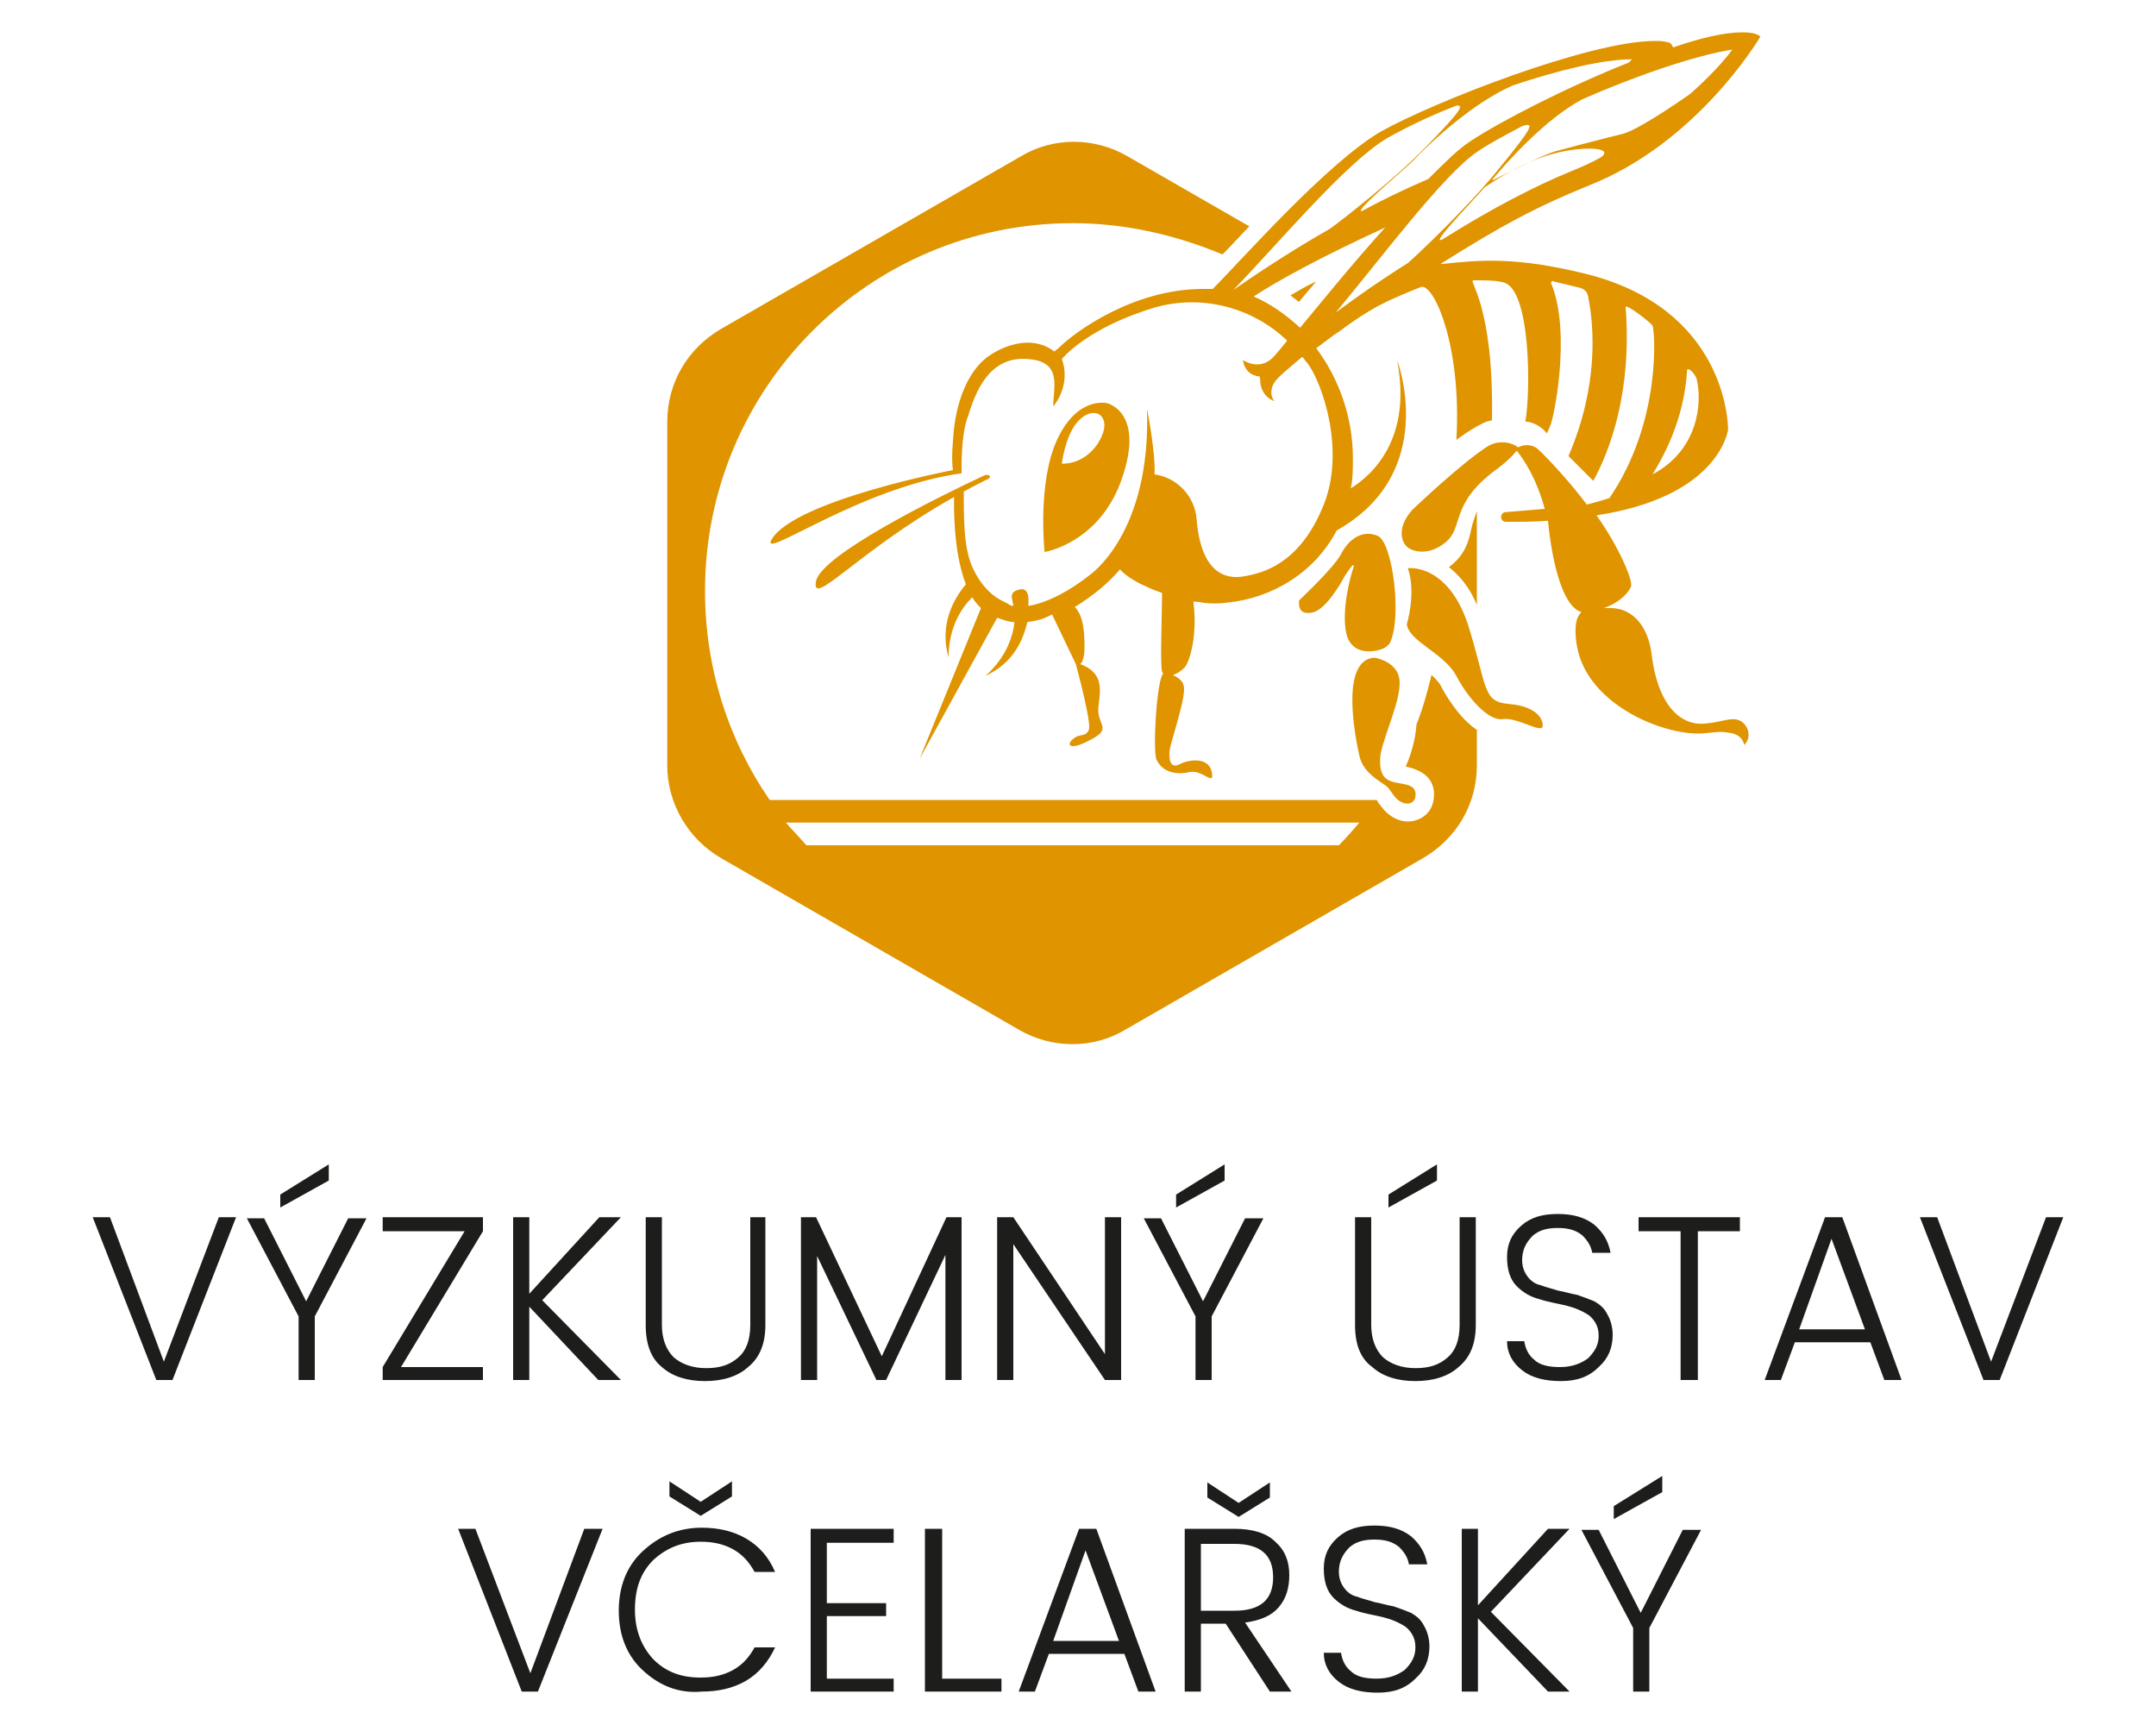 <svg version="1.1" id="Vrstva_1" xmlns="http://www.w3.org/2000/svg" x="0" y="0" viewBox="0 0 200 160" xml:space="preserve"><style>.st1{fill:#df9400}</style><path d="M14.5 128l-5.9-15.1h1.6l5 13.4 5.1-13.4h1.6L16 128zm14.7 0h-1.5v-5.9l-4.8-9.1h1.6l3.9 7.7 3.9-7.7H34l-4.8 9.1v5.9zm1.3-20v1.5L26 112v-1.2l4.5-2.8zm14.3 4.9v1.3l-7.6 12.6h7.6v1.2h-9.3v-1.2l7.6-12.6h-7.6v-1.3zm4.3 15.1h-1.5v-15.1h1.5v7.1l6.5-7.1h2l-7.3 7.7 7.3 7.4h-2.1l-6.4-6.8zm10.8-5.1v-10h1.5v10c0 1.3.4 2.3 1.1 3 .7.6 1.7 1 3 1s2.2-.3 3-1c.7-.6 1.1-1.6 1.1-3v-10H71v10c0 1.7-.5 3-1.6 3.9-1 .9-2.4 1.3-4 1.3s-3-.4-4-1.3c-1-.8-1.5-2.1-1.5-3.9m29.3-10V128h-1.5v-11.6L82.2 128h-.9l-5.5-11.5V128h-1.5v-15.1h1.4l6.1 12.9 6-12.9zm13.3 0h1.5V128h-1.5L94 115.4V128h-1.5v-15.1H94l8.5 12.7zm9.9 15.1h-1.5v-5.9l-4.8-9.1h1.6l3.9 7.7 3.9-7.7h1.7l-4.8 9.1v5.9zm1.2-20v1.5l-4.5 2.5v-1.2l4.5-2.8zm12.1 14.9v-10h1.5v10c0 1.3.4 2.3 1.1 3 .7.6 1.7 1 3 1s2.2-.3 3-1c.7-.6 1.1-1.6 1.1-3v-10h1.5v10c0 1.7-.5 3-1.6 3.9-1 .9-2.4 1.3-4 1.3s-3-.4-4-1.3c-1.1-.8-1.6-2.1-1.6-3.9m3.1-12.1l4.5-2.8v1.5l-4.5 2.5v-1.2zm12.4 6.1c0 .6.2 1.1.5 1.5.3.4.7.7 1.2.8.5.2 1 .3 1.6.5.6.1 1.2.3 1.8.4.6.2 1.1.4 1.6.6.5.3.9.6 1.2 1.2.3.5.5 1.2.5 1.9 0 1.2-.4 2.2-1.3 3-.9.9-2 1.3-3.5 1.3s-2.7-.3-3.6-1c-.9-.7-1.4-1.6-1.4-2.7h1.6c.1.7.4 1.3.9 1.7.5.5 1.3.7 2.4.7 1.1 0 1.9-.3 2.6-.8.6-.6 1-1.2 1-2.1 0-.8-.3-1.4-.9-1.9-.6-.4-1.3-.7-2.1-.9-.8-.2-1.6-.3-2.5-.6-.8-.2-1.5-.6-2.1-1.2-.6-.6-.9-1.5-.9-2.7 0-1.2.4-2.1 1.3-2.9.9-.8 2-1.1 3.4-1.1s2.5.3 3.4 1c.8.7 1.3 1.5 1.5 2.6h-1.7c-.1-.6-.4-1.1-.9-1.6-.6-.5-1.3-.7-2.3-.7-1 0-1.7.2-2.3.7-.7.7-1 1.4-1 2.3m10.8-2.7v-1.3h9.4v1.3h-3.9V128h-1.6v-13.8zm22.8 13.8l-1.3-3.5h-7l-1.3 3.5h-1.5l5.6-15.1h1.6l5.5 15.1h-1.6zm-7.9-4.7h6.1l-3.1-8.4-3 8.4zM184 128l-5.9-15.1h1.6l5 13.4 5.1-13.4h1.6l-5.9 15.1zM48.4 156.9l-5.9-15.1h1.6l5.1 13.4 5-13.4h1.7l-6 15.1zm11.2-2c-1.5-1.4-2.2-3.3-2.2-5.5s.7-4.1 2.2-5.5c1.5-1.4 3.3-2.2 5.5-2.2 1.5 0 2.9.3 4.1 1 1.2.7 2.1 1.7 2.7 3.1H70c-.5-.9-1.1-1.6-2-2.1-.9-.5-1.9-.7-3-.7-1.8 0-3.2.6-4.4 1.7-1.2 1.2-1.7 2.7-1.7 4.6 0 1.9.6 3.4 1.7 4.6 1.2 1.2 2.6 1.7 4.4 1.7 1.1 0 2.1-.2 3-.7.9-.5 1.5-1.2 2-2.1h1.9c-.6 1.3-1.5 2.4-2.7 3.1-1.2.7-2.6 1-4.1 1-2.2.2-4-.6-5.5-2m5.4-15.6l2.9-1.9v1.4l-2.9 1.8-2.9-1.8v-1.4l2.9 1.9zm17.9 2.5v1.3h-6.2v5.6h5.5v1.2h-5.5v5.8h6.2v1.2h-7.7v-15.1zm2.9 0h1.6v13.9h5.5v1.2h-7.1zm19.8 15.1l-1.3-3.5h-7l-1.3 3.5h-1.5l5.6-15.1h1.6l5.5 15.1h-1.6zm-7.9-4.7h6.1l-3.1-8.4-3 8.4zm13.7-1.6v6.3h-1.5v-15.1h4.6c1.7 0 3 .4 3.8 1.2.9.8 1.3 1.8 1.3 3.1 0 1.2-.3 2.2-1 3-.7.8-1.7 1.2-3.1 1.4l4.3 6.4h-2l-4.1-6.3h-2.3zm0-7.5v6.3h3.1c2.4 0 3.6-1 3.6-3.1s-1.2-3.1-3.6-3.1h-3.1zm6.4-4.2l-2.9 1.8-2.9-1.8v-1.4l2.9 1.9 2.9-1.9v1.4zm6.4 6.9c0 .6.2 1.1.5 1.5.3.4.7.7 1.2.8.5.2 1 .3 1.6.5.6.1 1.2.3 1.8.4.6.2 1.1.4 1.6.6.5.3.9.6 1.2 1.2.3.5.5 1.2.5 1.9 0 1.2-.4 2.2-1.3 3-.9.9-2 1.3-3.5 1.3s-2.7-.3-3.6-1c-.9-.7-1.4-1.6-1.4-2.7h1.6c.1.7.4 1.3.9 1.7.5.5 1.3.7 2.4.7 1.1 0 1.9-.3 2.6-.8.6-.6 1-1.2 1-2.1 0-.8-.3-1.4-.9-1.9-.6-.4-1.3-.7-2.1-.9-.8-.2-1.6-.3-2.5-.6-.8-.2-1.5-.6-2.1-1.2-.6-.6-.9-1.5-.9-2.7 0-1.2.4-2.1 1.3-2.9.9-.8 2-1.1 3.4-1.1s2.5.3 3.4 1c.8.7 1.3 1.5 1.5 2.6h-1.7c-.1-.6-.4-1.1-.9-1.6-.6-.5-1.3-.7-2.3-.7-1 0-1.7.2-2.3.7-.7.7-1 1.4-1 2.3m12.9 11.1h-1.5v-15.1h1.5v7.1l6.5-7.1h2l-7.3 7.7 7.3 7.4h-2l-6.5-6.8zm15.9 0h-1.5V151l-4.8-9.1h1.6l3.9 7.7 3.9-7.7h1.7L153 151v5.9zm1.2-20v1.5l-4.5 2.5v-1.2l4.5-2.8z" fill="#1d1d1b"/><path class="st1" d="M161.3 66.8c-.7-.3-1.7.2-3 .3-2.2.3-4.5-1.4-5.1-6.5-.3-2.3-1.6-4.2-3.8-4.2h-.6c1.1-.4 2.1-1.1 2.5-2 .2-.6-1.2-3.8-3.2-6.6 11.1-1.7 12.1-7.5 12.2-7.9v-.1c0-.7-.3-11.2-13.2-14.4-6.5-1.6-9.7-1.3-13.5-.9 5.7-3.6 8.9-5.3 13.8-7.3 9.9-3.9 15.6-13.3 15.9-13.8-.3-.3-.9-.4-1.7-.4-1.6 0-3.8.5-6.4 1.4-.1-.3-.3-.5-.6-.5-.3-.1-.7-.1-1.1-.1-6.1 0-20.6 5.7-25.4 8.4-5 2.9-13 12-15.6 14.6h-.9c-6.4 0-11.7 3.9-13.1 5.2-.3.3-.7.6-.7.6-1.8-1.4-4.2-.8-5.9.3-1.9 1.2-3.3 4.1-3.5 8-.1 1.2-.1 2.1 0 2.7 0 0-14.6 2.8-16.8 6.4-1.3 2.2 8.1-4.8 17.6-6.1v-.6c0-2.4.3-4 .6-4.7.6-1.9 1.8-5.6 5.5-5.3 3.3.2 2.4 2.6 2.4 4.4 0 0 1.7-1.9.8-4.4 0 0 2.3-2.9 8.7-4.8 4.3-1.2 8.9 0 12.1 3l.1.1c-.8 1-1.4 1.7-1.6 1.8-.4.3-.8.4-1.2.4-.7 0-1.3-.4-1.3-.4s.1 1.3 1.4 1.5c.1 0 .2 0 .2.3 0 1.6 1.3 2 1.3 2-.6-.8 0-1.7 0-1.7.3-.5 1.3-1.3 2.6-2.4.2.2.3.4.5.6 1.4 1.9 3.5 8.1 1.5 13.1s-5 6.2-7.1 6.6c-3.5.8-4.5-2.5-4.7-5.3-.2-2.1-1.8-3.8-3.9-4.1.1-2.1-.7-6.1-.7-6.1.4 11.7-5.4 15.5-5.4 15.5-1.5 1.2-3.7 2.5-5.6 2.8v-.7s0-1.1-.9-.8c-.9.2-.6.9-.6.9 0 .2.1.4.1.6-.2 0-.4-.1-.5-.2-.4-.2-.8-.4-1.1-.6-1-.7-1.7-1.7-2.2-2.8-.4-.9-.6-2-.7-3.2-.1-1.2-.1-2.8-.1-3.8.7-.4 1.3-.7 2.1-1.1.6-.2.3-.6-.2-.4-4.7 2.2-15.1 7.4-15.6 9.8-.5 2.6 3.9-2.8 12.8-7.8 0 .8-.1 5 1.1 8.1-1.1 1.3-2.5 3.7-1.6 6.8 0 0-.2-3.3 2.2-5.6.2.4.5.7.8 1l-5.7 14 7.2-13.1c.6.2 1.1.4 1.6.4-.3 3.1-2.7 5-2.7 5 2.6-1.2 3.5-3.3 3.9-5 .8-.1 1.4-.3 1.4-.3.2-.1.5-.2.9-.4l2.2 4.6s1.5 5.5 1.2 6.1c-.3.7-.8.3-1.4.8-.7.5-.5 1.2 1.4.2 2-1 1.1-1.3.9-2.5-.2-1.2 1.1-3.6-1.7-4.6 0 0 .4-.2.4-1.5 0-1.1 0-2.9-.9-3.8 1.8-1.1 3.2-2.3 4.2-3.5.2.3.9.8 1.1.9.6.4 1.1.6 2 1l.8.3s0 .3 0 0c0 1.7-.2 6.7 0 7.3 0 .1.1.1.1.2-.6.5-1 7.3-.6 8 .7 1.4 2.3 1.3 3.1 1.1 1.2-.2 2.3 1.4 2 0-.3-1.5-2.3-1.1-3-.7-.8.4-1-.4-.9-1.3.1-.8 1.6-5.1 1.3-6-.1-.5-.6-.8-1-1 .4-.1.8-.4 1.1-.7.5-.6 1.2-3.1.8-6.1 0 0 .4 0 .9.1.7.1 1.4.1 2.2 0 4.1-.4 8.1-2.7 10.2-6.7 9.6-5.4 5.6-15.8 5.6-15.8 1.4 7.2-2.2 10.6-4.3 11.9.2-.9.2-1.8.2-2.8 0-3.8-1.3-7.4-3.4-10.2.7-.5 1.4-1.1 2.2-1.6 0 0 2.2-1.7 4.1-2.6.1-.1 3.1-1.4 3.5-1.5 1.2-.1 3.7 5.6 3.2 14.2 0 0 2.4-1.8 3.3-1.8.2-10.9-2.3-13-1.7-13 1.1 0 2.1 0 2.8.2 2.5.7 2.5 10.1 2 12.9 0 0 1.1 0 2 1.1l.3-.7c.3-.5 2-8.6.1-13.2-.1-.1.1-.3.2-.2l2.5.6c.3.1.6.3.7.7.6 2.9 1 8.4-1.8 14.9l2.3 2.3c1.6-2.9 3.6-8.4 3-16.1 0-.4 2.3 1.4 2.5 1.7.2.4.9 8.8-4 16-.6.2-1.3.4-2.1.6-1.5-2-3.6-4.3-4.6-5.2-.7-.5-1.4-.3-1.8-.1l-.1-.1c-.8-.5-1.9-.5-2.7 0-2.5 1.6-7 5.9-7 5.9-1.4 1.6-1 2.8-.6 3.3s2 1.1 3.7-.3c1.7-1.4.4-3.5 4.5-6.6 1.1-.8 1.7-1.4 2.1-1.9.7.9 1.8 2.5 2.6 5.4l-3.6.3c-.6 0-.6.9 0 .9 1.4 0 2.7 0 3.9-.1.1 1 .1 1 .2 1.7.5 3.4 1.4 6.1 2.7 6.7.1 0 .1 0 .2.1 0 0-.1 0-.1.1-.7.7-.4 2.6-.3 3.1 1 5.5 8.4 8.4 11.9 8 1.3-.1 1.2-.2 2.4 0 1.1.2 1.2 1.1 1.2 1.1.8-.8.3-2-.5-2.3m-.6-62.2c-.8 1.1-2.2 2.6-3.9 4.1 0 0-4.5 3.2-6.2 3.7-1.7.4-6.2 1.6-6.2 1.6-1.5.4-5.6 2.6-5.9 2.7h-.1c1.5-1.8 5-5.7 8.4-7.5 5-2.2 10.6-4.1 13.9-4.6m-9.3.9l-.3.3c-5.8 2.3-12 5.5-14.7 7.3-1.1.7-2.4 2-3.9 3.5-2.1.9-4.2 1.9-6.2 3-.6-.1 4-3.9 4.8-4.7 1.3-1.4 5.5-5.4 9.3-7 4.2-1.4 8.3-2.4 11-2.4m-22.7 7.3c1.6-.9 3.8-2 6.4-3 .8-.1.3.6-2.8 3.8-2.9 3-7.8 6.8-8.9 7.6-4.2 2.4-7.4 4.6-9 5.7 4-4.1 10.4-11.8 14.3-14.1m-8.1 17.6c-1.3-1.2-2.7-2.2-4.3-2.9 2.1-1.4 6.3-3.7 12.2-6.4-3 3.3-5.9 6.9-7.9 9.3m10-6c-2.4 1.5-4.7 3.1-6.7 4.6 4.1-4.9 9.9-12.7 13.1-14.9 1-.7 2.5-1.5 4.2-2.4 1.2-.4 1 .1-2.2 4-2.8 3.5-7.7 8.1-8.4 8.7m7.1-7s2.9-2.1 5.9-3c2.9-.9 6.3-.8 4.9.2-.9.5-1.8.9-2.8 1.3-3.4 1.4-7.4 3.5-11.4 6-2.5 1.7 2-2.9 3.4-4.5m18.8 17c0-.5.8.3.9.8.5 2.1.2 6.5-4.1 8.8.9-1.5 2.9-4.9 3.2-9.6"/><path class="st1" d="M127.8 49.7c-1.4-.6-2.7.3-3.4 1.7-.7 1.3-3.7 4.1-3.9 4.3 0 .4-.1 1.4 1.3 1.1 1.2-.3 2.6-2.7 2.9-3.3 0 0 1.2-1.9.8-.7-.2.6-1.1 3.8-.6 6 .5 2 2.5 1.7 3.3 1.4.3-.1.5-.3.7-.5 1.2-2.3.3-9.4-1.1-10m2 13.2c-.3-1.6-2.3-1.9-2.3-1.9-3.2.2-1.8 7.3-1.4 9.1.4 1.8 2.3 2.5 2.7 3 .4.5.6 1 1.2 1.3.6.3 1.2.1 1.3-.5.2-1.5-1.7-1-2.6-1.6-1-.6-.6-2.5-.6-2.5.4-1.9 2-5.2 1.7-6.9m10.2 2.4c-2.5-.2-2-1.5-3.8-7.3-1.9-5.8-5.6-5.3-5.6-5.3.8 2.3-.1 5.2-.1 5.2.2 1.6 3.5 2.7 4.6 4.8 1.1 2.1 3 4.2 4.3 4 1.3-.2 3.5 1.3 3.7.7.1-.7-.6-1.9-3.1-2.1m-36-20.7c2.3-6.4-1.3-7.2-1.3-7.2s-2.7-.7-4.6 3.3c-1.9 4-1.2 10.5-1.2 10.5s5-.8 7.1-6.6M98.5 43s.3-2.5 1.4-3.8c1.1-1.3 2-.8 2-.8s1.3.6-.1 2.8c-1.4 2-3.3 1.8-3.3 1.8m21.2-15.6c.3.2.5.4.8.6.5-.6 1-1.2 1.6-1.9-.9.4-1.7.9-2.4 1.3"/><path class="st1" d="M133.6 63.5c-.2-.3-.5-.6-.8-.9-.4 1.6-.8 3.1-1.4 4.6-.1 1.4-.5 2.8-1 3.9 1.9.4 2.8 1.4 2.6 3-.1.8-.5 1.4-1.2 1.8-.4.2-.8.3-1.2.3-.4 0-.8-.1-1.2-.3-.8-.4-1.2-1-1.5-1.4-.1-.1-.1-.2-.2-.3H71.4c-3.8-5.5-6-12.2-6-19.4 0-18.9 15.3-34.1 34.1-34.1 4.9 0 9.6 1.1 13.9 2.9l.2-.2c.7-.7 1.4-1.5 2.3-2.4l-11.3-6.5c-3.1-1.8-6.9-1.8-9.9 0l-27.8 16c-3.1 1.8-5 5-5 8.6V71c0 3.5 1.9 6.8 5 8.6l27.6 15.9c3.1 1.8 6.9 1.8 9.9 0L132 79.6c3.1-1.8 5-5 5-8.6v-3.3c-1.8-1.2-3.1-3.6-3.4-4.2m-7.5 12.8c-.6.7-1.2 1.4-1.9 2.1H74.8c-.6-.7-1.3-1.4-1.9-2.1h53.2zM137 47.4c-.2.6-.4 1.1-.5 1.6-.2.9-.4 1.9-1.3 2.9-.3.3-.5.5-.8.7.9.7 1.9 1.8 2.6 3.5v-8.7z"/></svg>